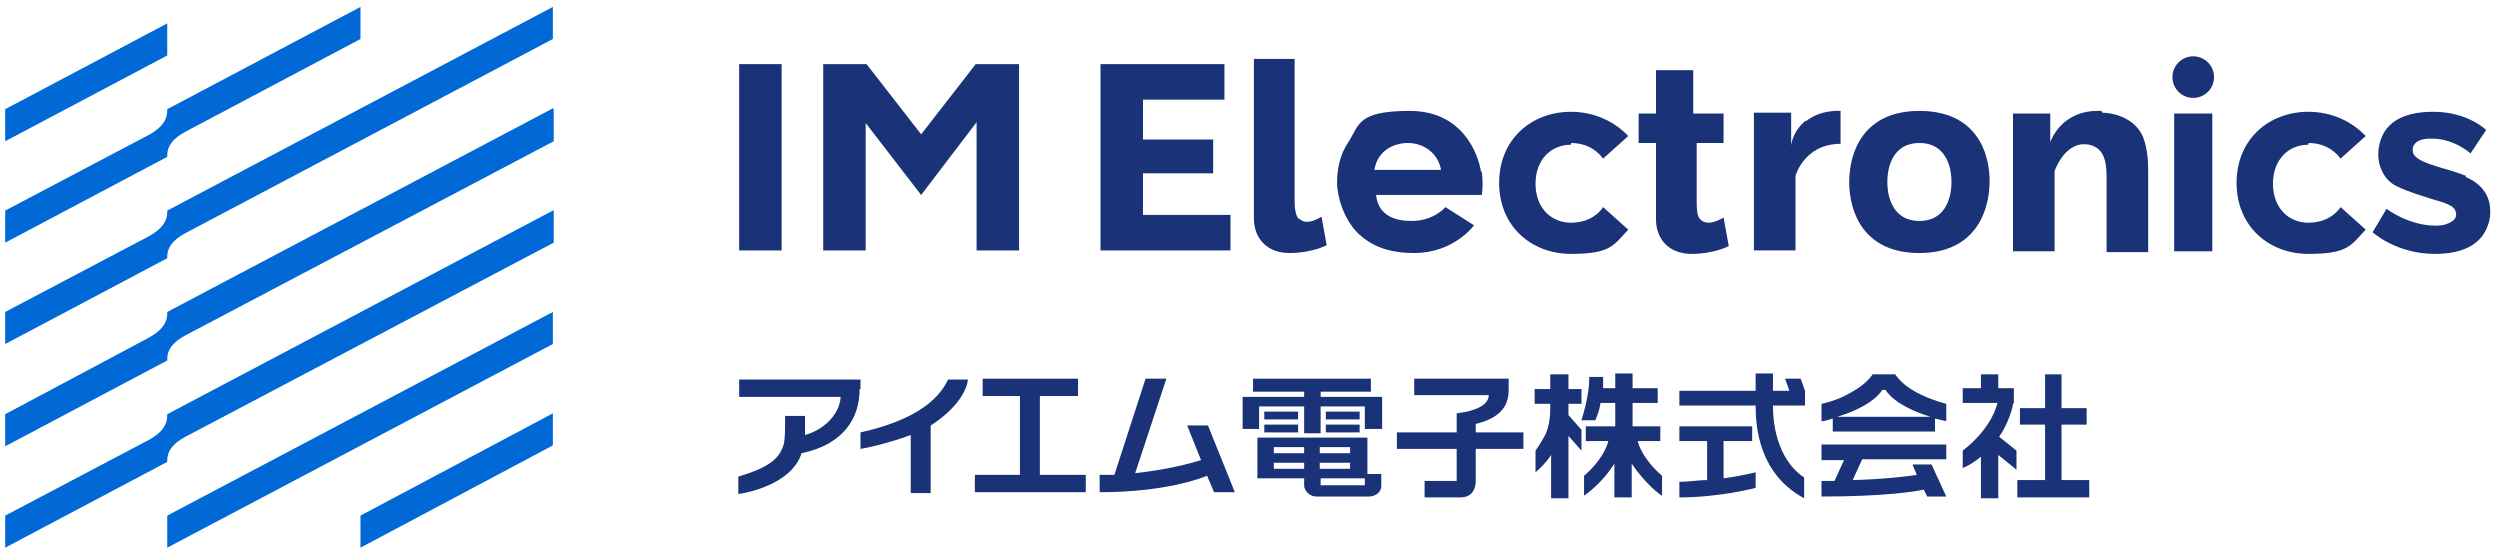 <?xml version="1.0" encoding="UTF-8"?>
<svg id="_レイヤー_1" data-name="レイヤー_1" xmlns="http://www.w3.org/2000/svg" version="1.1" viewBox="0 0 288.5 64">
  <!-- Generator: Adobe Illustrator 29.0.1, SVG Export Plug-In . SVG Version: 2.1.0 Build 192)  -->
  <defs>
    <style>
      .st0 {
        fill-rule: evenodd;
      }

      .st0, .st1 {
        fill: #193278;
      }

      .st2 {
        fill: #0069d5;
      }
    </style>
  </defs>
  <polygon class="st2" points="41.6 59.5 41.6 63.2 63.8 51.4 63.8 47.7 41.6 59.5"/>
  <polygon class="st2" points="19.3 59.5 19.3 63.2 63.8 39.7 63.8 36 19.3 59.5"/>
  <path class="st2" d="M63.8,24.3l-44.5,23.5v.2h0c0,1-.6,1.9-2,2.7L.6,59.5v3.7l18.7-9.9v-.2c0-1,.6-1.9,2.1-2.7h0s42.5-22.4,42.5-22.4v-3.7Z"/>
  <path class="st2" d="M63.8,12.5l-44.5,23.5v.2h0c0,1-.6,1.9-2,2.7L.6,47.8v3.7l18.7-9.9v-.2c0-1,.6-1.9,2.1-2.7h0s42.5-22.4,42.5-22.4v-3.7Z"/>
  <path class="st2" d="M63.8.8L19.3,24.3v.2h0c0,1-.6,1.9-2,2.7L.6,36v3.7l18.7-9.9v-.2c0-1,.6-1.9,2.1-2.7h0S63.8,4.5,63.8,4.5V.8Z"/>
  <path class="st2" d="M41.6.8l-22.3,11.8v.2h0c0,1-.6,1.9-2,2.7L.6,24.3v3.7l18.7-9.9v-.2c0-1,.6-1.9,2.1-2.7h0s20.2-10.7,20.2-10.7V.8Z"/>
  <polygon class="st2" points="19.3 6.4 19.3 2.7 .6 12.6 .6 16.3 19.3 6.4"/>
  <rect class="st1" x="85.3" y="7.4" width="4.9" height="21.5"/>
  <path class="st1" d="M149.9,25.3c-.4-.4-.5-1.3-.5-2.1V6.8h-4.7v18.4c0,2.3,1.5,4,4.1,4s4.3-.9,4.3-.9l-.6-3.3s-1.7,1.2-2.6.2Z"/>
  <path class="st1" d="M196.2,25.3c-.4-.4-.4-1.3-.4-2.1h0v-6.7h3.1v-3.4h-3.5v-5h-4.3v5h-2v3.4h2v8.8h0c0,2.3,1.5,4,4.1,4s4.3-.9,4.3-.9l-.6-3.3s-1.8,1.2-2.7.2Z"/>
  <path class="st1" d="M170.9,19.8c-.3-2-2.1-7-8.2-7s-5.8,1.6-7.1,3.6c-1,1.5-1.3,3.1-1.3,4.7s.8,4.3,2.5,5.9c1.4,1.3,3.3,2.2,6.4,2.2,4.6,0,6.9-3.2,6.9-3.2l-3.3-2.1s-1.3,1.6-3.9,1.6-3.9-1.1-4.1-3h12.2s.2-1.1,0-2.7ZM158.6,19.6c.4-2.3,2.3-3.1,3.9-3.1s3.4,1,3.8,3.1h-7.7Z"/>
  <path class="st1" d="M208.4,13.9c-1.6,1.3-1.7,2.9-1.7,2.9v-3.8h-4.3v15.9h4.8v-8.6c0,0,1-3.7,5.2-3.7v-3.8s-2.3-.2-4,1.2Z"/>
  <path class="st1" d="M221.5,12.8c-6.5,0-8.1,4.8-8.1,8.2s1.6,8.2,8.1,8.2,8.1-4.9,8.1-8.3-1.6-8.1-8.1-8.1ZM221.5,25.5c-2.9,0-3.7-2.5-3.7-4.5s.8-4.5,3.7-4.5,3.7,2.5,3.7,4.5-.8,4.5-3.7,4.5Z"/>
  <path class="st1" d="M242.5,12.8c-4.6-.2-5.8,3.4-5.9,3.6v-3.3h-4.3v15.9h4.8v-9.3c.7-1.7,2-3.4,4-3,1.8.4,2,2.1,2,3.8v8.6h4.8v-9c0-1.1,0-2.8-.6-4.3-.6-1.5-2.3-2.7-4.7-2.8Z"/>
  <rect class="st1" x="250.9" y="13.1" width="4.4" height="15.9"/>
  <circle class="st1" cx="253.1" cy="8.9" r="2.4"/>
  <path class="st1" d="M284.6,20.3c-1-.4-2.1-.7-3.1-1-1.6-.5-2.4-.8-2.9-1.4-.4-.6-.3-2,2.1-1.9,2.5,0,4.4,1.7,4.4,1.7l1.8-2.7s-2.1-2.1-6.1-2.1-5.7,1.6-6.2,3.7c-.5,2,.3,4.1,2,4.9,1.2.6,2.9,1.1,3.8,1.4.9.3,2.5.6,2.9,1.3.3.6.2,1.3-1.1,1.7-.9.3-3.8.3-6.8-1.8l-1.6,2.7s2.7,2.5,7.2,2.5,5.9-2.1,6.3-4c.3-1.8-.2-3.8-2.8-4.9Z"/>
  <path class="st1" d="M181.3,16.5c1.5,0,2.8.6,3.7,1.8l2.9-2.6c-1.7-1.8-4.1-2.8-6.6-2.8-4.6,0-8.3,3.2-8.3,8.2s3.7,8.2,8.3,8.2,4.9-1,6.6-2.8l-2.9-2.6c-.8,1.2-2.2,1.8-3.7,1.8-2.3,0-4.1-1.7-4.1-4.5s1.8-4.5,4.1-4.5Z"/>
  <path class="st1" d="M266.4,16.5c1.5,0,2.8.6,3.7,1.8l2.9-2.6c-1.7-1.8-4.1-2.8-6.6-2.8-4.6,0-8.3,3.2-8.3,8.2s3.7,8.2,8.3,8.2,4.9-1,6.6-2.8l-2.9-2.6c-.8,1.2-2.2,1.8-3.7,1.8-2.3,0-4.1-1.7-4.1-4.5s1.8-4.5,4.1-4.5Z"/>
  <polygon class="st1" points="112.6 7.4 106.3 15.5 100 7.4 95 7.4 95 28.9 99.9 28.9 99.9 14.2 106.3 22.5 112.7 14.1 112.7 28.9 117.6 28.9 117.6 7.4 112.6 7.4"/>
  <polygon class="st1" points="131.9 20 140 20 140 16.1 131.9 16.1 131.9 11.5 141.3 11.5 141.3 7.4 127 7.4 127 28.9 142 28.9 142 24.8 131.9 24.8 131.9 20"/>
  <path class="st0" d="M211.5,49.8h11.8v-1.5c.4.1.8.2,1.3.3v-2s-1.7-.4-3.4-1.3c-.9-.5-1.8-1.1-2.5-2.1h-2.6c-.6.9-1.6,1.6-2.5,2.1-1.7,1-3.4,1.3-3.4,1.3v2c.5,0,.9-.2,1.3-.3v1.5ZM217.3,45h.3s.9,1.8,5.2,3.1h-10.8c4.3-1.3,5.2-3.1,5.2-3.1Z"/>
  <path class="st0" d="M210.2,53.1h2.6l-1.1,2.4c-.5,0-1,0-1.5,0v1.8c7.3,0,11-.6,11.8-.8l.4.8h2.2l-1.7-3.7h-2.2l.5,1.2c-1.3.2-3.8.5-7.4.6l1.1-2.4h9.7v-1.7h-14.4v1.7Z"/>
  <rect class="st1" x="145.9" y="49" width="3.9" height=".9"/>
  <rect class="st1" x="145.9" y="47.5" width="3.9" height=".9"/>
  <rect class="st1" x="153" y="49" width="3.9" height=".9"/>
  <rect class="st1" x="153" y="47.5" width="3.9" height=".9"/>
  <polygon class="st0" points="237.9 55.4 237.9 49 240.8 49 240.8 47.1 237.9 47.1 237.9 43.2 236 43.2 236 47.1 233.1 47.1 233.1 49 236 49 236 55.4 232.8 55.4 232.8 57.4 236 57.4 237.9 57.4 241.1 57.4 241.1 55.4 237.9 55.4"/>
  <path class="st0" d="M180.9,43.2h-2v1.7h-1.8v1.7h1.8v.4c0,.5,0,2.2-.7,3.4-.5.9-.8,1.3-1,1.6v2.5s1.1-.9,1.8-2v5h2v-7.2l1.5,1.7v-2.4l-1.5-1.7v-1.3h1.5v-1.7h-1.5v-1.7Z"/>
  <path class="st0" d="M157.8,54.1v-3.6h0s-12.7,0-12.7,0h0s0,0,0,0v4.7h5.4v.8c0,.7.7,1.3,1.4,1.3h6.1s0,0,0,0h0c.7,0,1.4-.5,1.4-1.2v-1.4h-1.6v-.6ZM155.8,54.1h-3.5v-.7h3.5v.7ZM155.8,52.3h-3.5v-.7h3.5v.7ZM150.5,52.3h-3.5v-.7h3.5v.7ZM147,54.1v-.7h3.5v.7h-3.5ZM152.4,56v-.8h5.1v.8h-5.1Z"/>
  <polygon class="st0" points="157.5 45.8 152.4 45.8 152.4 45.2 158.2 45.2 158.2 43.7 144.6 43.7 144.6 45.2 150.5 45.2 150.5 45.8 145.3 45.8 144.6 45.8 143.4 45.8 143.4 49.5 145.3 49.5 145.3 46.9 150.5 46.9 150.5 50 152.4 50 152.4 46.9 157.5 46.9 157.5 49.5 159.5 49.5 159.5 45.8 158.3 45.8 157.5 45.8"/>
  <path class="st0" d="M206,43.7l.5,1.4h-1.9v-2h-2v2h-8.8v1.7h8.8c0,2.5.4,7.9,5.6,10.7v-2.4c-3.3-2.2-3.6-6.7-3.6-8.1v-.2h3.7v-1.7l-.5-1.4h-1.8Z"/>
  <path class="st0" d="M199,50.9h3.2v-1.7h-8.4v1.7h3.2v4.5c-1,0-2.1.2-3.2.2v1.8c4.7,0,8.8-1.1,8.8-1.1v-1.8s-1.5.4-3.7.7v-4.3Z"/>
  <path class="st0" d="M189.1,50.9h2.5v-1.7h-3.2v-2.7h2.9v-1.7h-2.9v-1.7h-2v1.7h-1.4c0-.5,0-.9,0-1.3h-1.6c0,.6,0,2.1-.9,5h1.6c.3-.7.5-1.3.6-2h1.7v2.7h-3.4v1.7h2.6c-.1.5-.7,2.2-2.8,4v2.3c0,0,2-1.3,3.5-3.7v3.9h2v-3.9c1.6,2.4,3.4,3.7,3.5,3.7v-2.3c-2.1-1.8-2.7-3.5-2.8-4Z"/>
  <path class="st0" d="M137,49.1l1.6,4c-1.3.4-3.9,1.1-7.6,1.5l3.6-10.9h-2.4l-3.6,11.1c-.6,0-1.1,0-1.7,0v2c7.5,0,11.7-1.6,12.4-1.9l.8,1.9h2.4l-3.1-7.7h-2.4Z"/>
  <path class="st0" d="M232.4,46.5v-1.7h-1.8v-1.6h-2v1.6h-2.1v1.7h4s-.5,2.8-4,5.5v2s.9-.3,2.1-1.3v4.8h2v-5l2.1,1.7v-2.2l-2-1.6c1-1.4,1.6-3.4,1.6-3.8Z"/>
  <path class="st0" d="M99.3,44.9v-1.1h-14v2h11.7c0,1.4-1.3,3.6-4.1,4.4,0-.6,0-1.2,0-2.2h-2.3c0,2.2,0,3.2-.4,3.9-.7,1.6-2.7,2.4-5,3.1v2c.3,0,6.1-.9,7.3-4.7,4.8-1,6.7-4,6.7-7.4Z"/>
  <path class="st0" d="M99.3,49.8v2c1.8-.3,4.2-1,5.8-1.6v6.7h2.3v-7.8c2.5-1.6,4.1-3.6,4.3-5.3h-2.3c-1.6,3.5-6.1,5.2-10.1,6.1Z"/>
  <polygon class="st0" points="120 45.7 124.4 45.7 124.4 43.7 113.4 43.7 113.4 45.7 117.7 45.7 117.7 54.8 112.5 54.8 112.5 56.8 125.3 56.8 125.3 54.8 120 54.8 120 45.7"/>
  <path class="st0" d="M170.4,48.9c2.7-.7,3.7-2,3.7-3.9v-1.3h-10.9v1.9h8.6c0,1-1.2,1.8-3.7,2.1v2.2h-6.9v1.9h6.9v3.7h-3.7v1.9h4.1s0,0,0,0c1.1,0,1.8-.6,1.8-2h0v-3.6h5.5v-1.9h-5.5v-1Z"/>
</svg>
